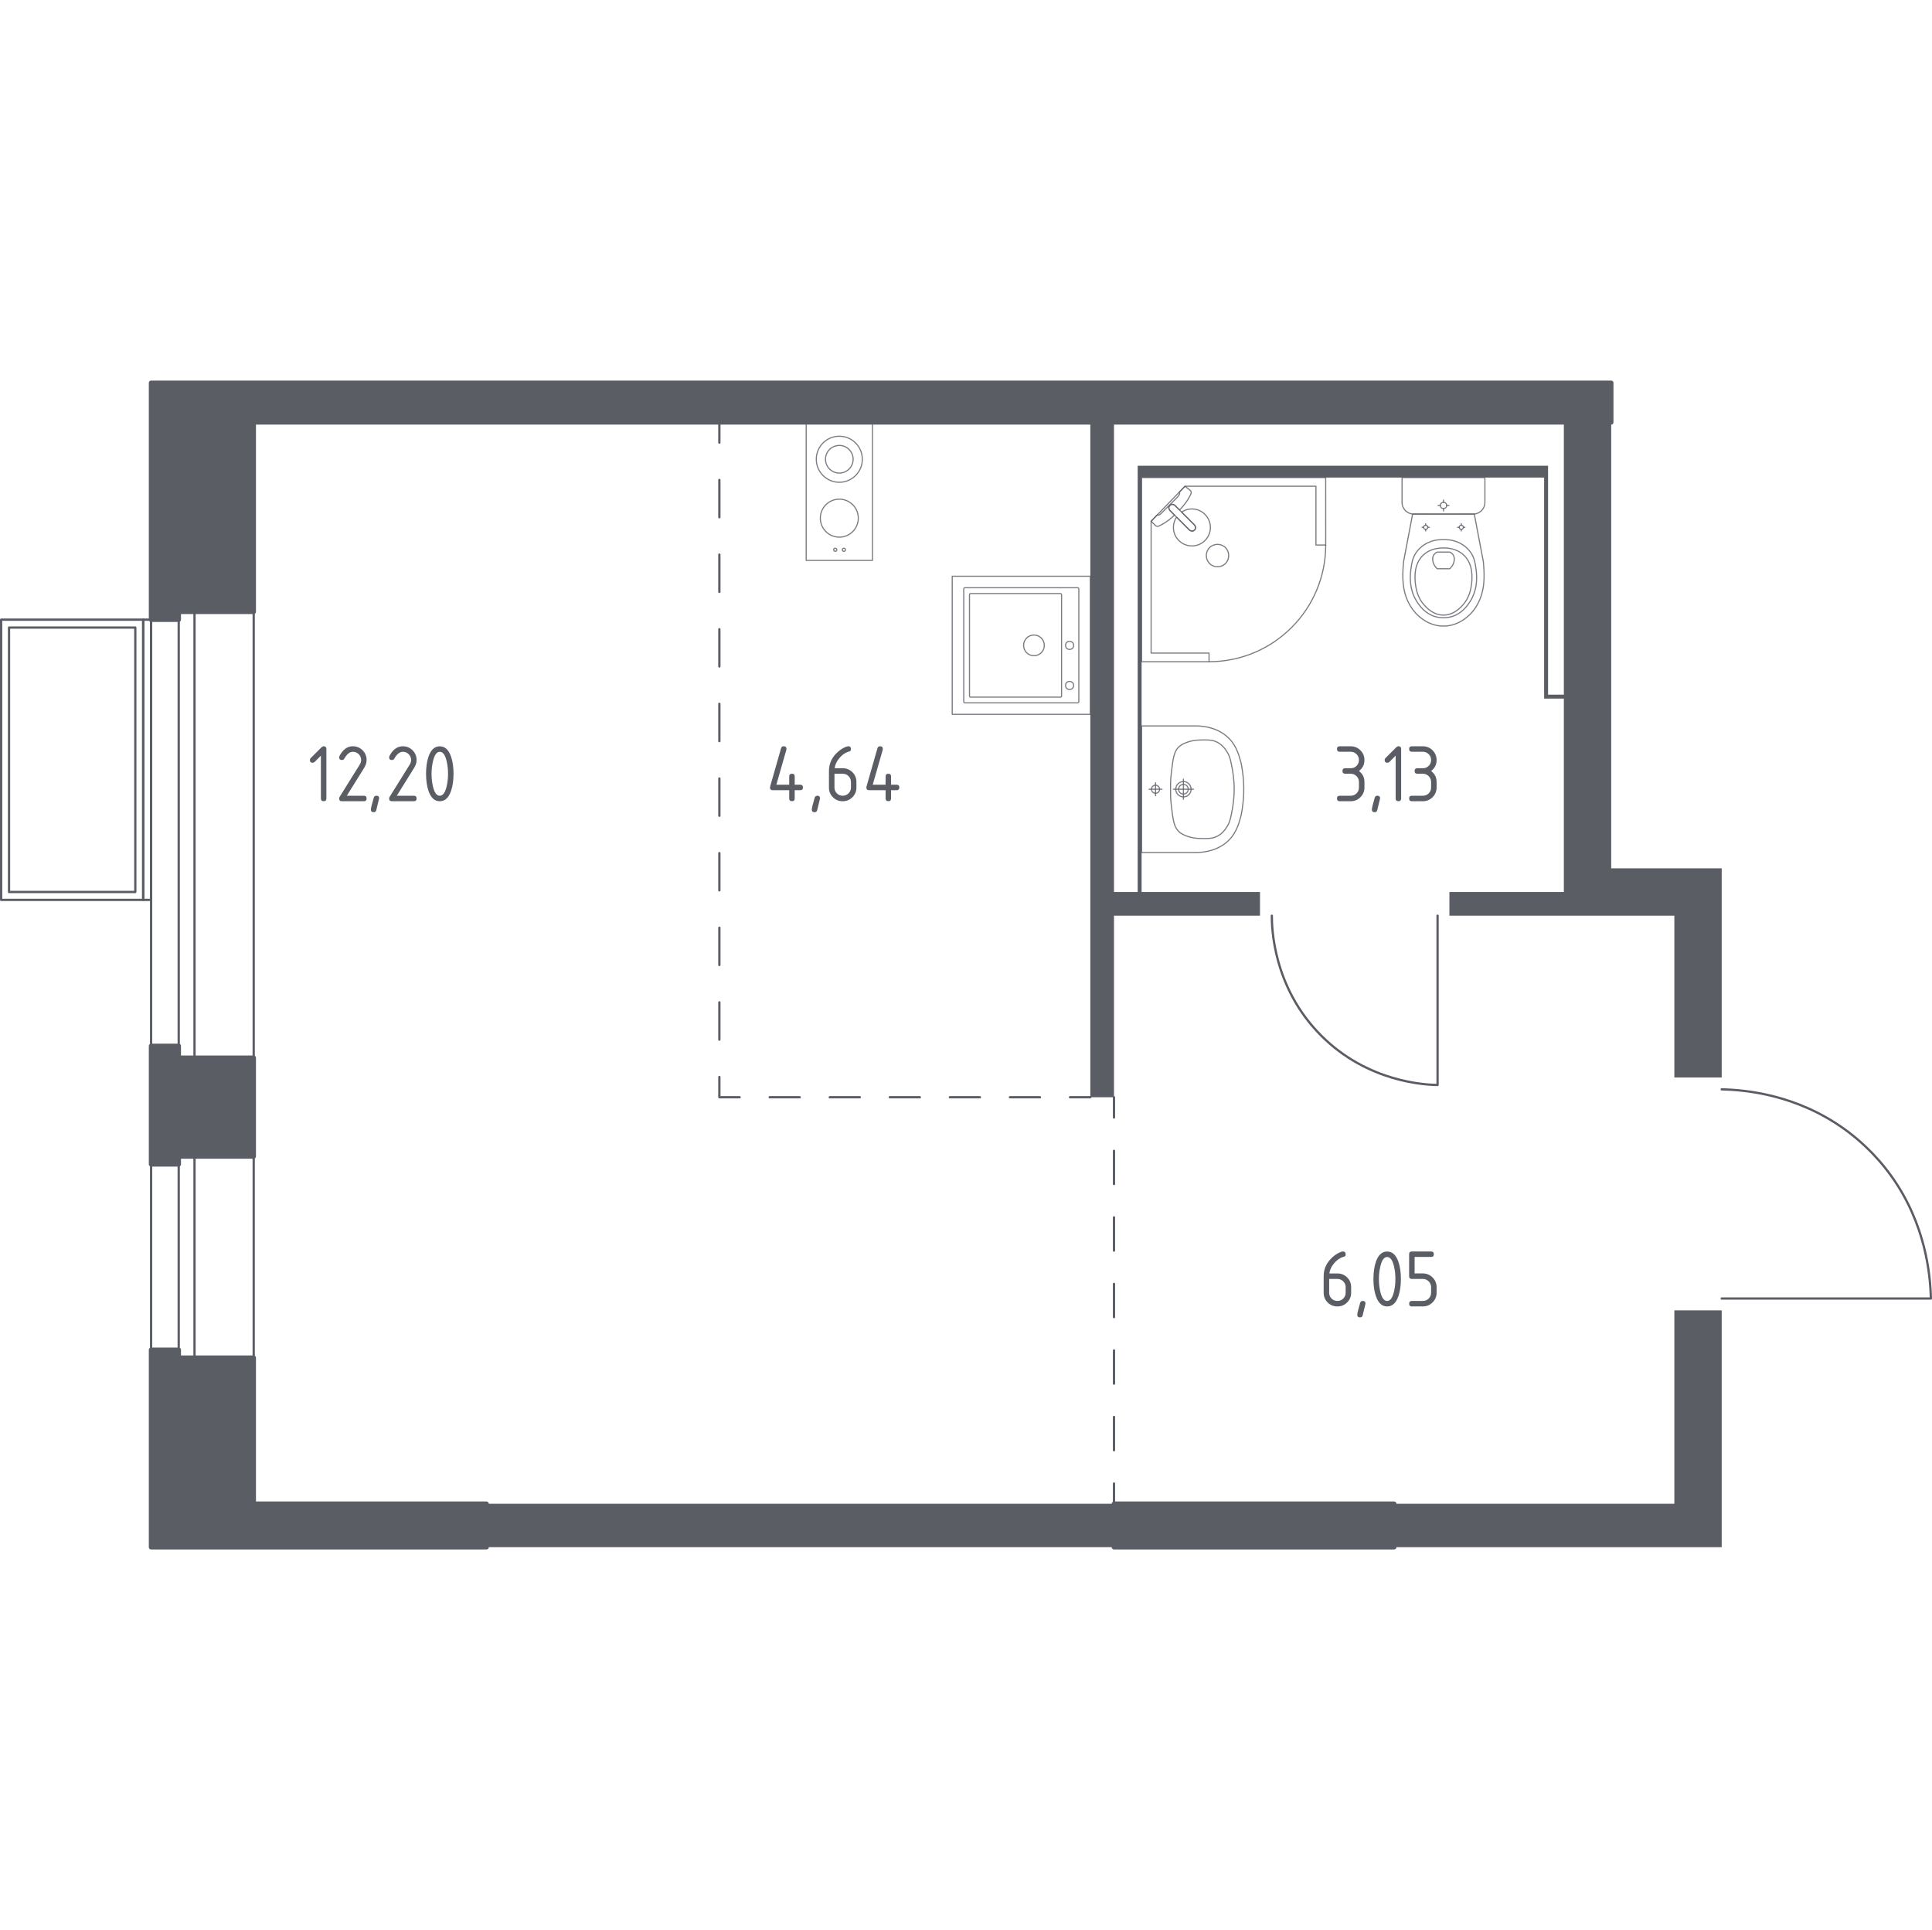 <?xml version="1.0" encoding="utf-8"?>
<!-- Generator: Adobe Illustrator 27.0.0, SVG Export Plug-In . SVG Version: 6.00 Build 0)  -->
<svg version="1.1" xmlns="http://www.w3.org/2000/svg" xmlns:xlink="http://www.w3.org/1999/xlink" x="0px" y="0px"
	 viewBox="0 0 1001.18 1000" style="enable-background:new 0 0 1001.18 1000;" xml:space="preserve">
<style type="text/css">
	.st0{fill:none;stroke:#5B5D65;stroke-width:1.178;stroke-linecap:round;stroke-linejoin:round;stroke-miterlimit:10;}
	.st1{fill:#5B5D65;}
	.st2{fill:none;stroke:#5B5D65;stroke-width:1.178;stroke-linecap:round;stroke-linejoin:round;}
	
		.st3{fill:none;stroke:#5B5D65;stroke-width:1.178;stroke-linecap:round;stroke-linejoin:round;stroke-dasharray:19.333,19.333,19.333,19.333;}
	
		.st4{fill:none;stroke:#5B5D65;stroke-width:1.178;stroke-linecap:round;stroke-linejoin:round;stroke-dasharray:19.333,19.333,19.333,19.333,19.333,19.333;}
	
		.st5{fill:none;stroke:#5B5D65;stroke-width:1.178;stroke-linecap:round;stroke-linejoin:round;stroke-dasharray:15.563,15.563,15.563,15.563;}
	
		.st6{fill:none;stroke:#5B5D65;stroke-width:1.178;stroke-linecap:round;stroke-linejoin:round;stroke-dasharray:15.563,15.563,15.563,15.563,15.563,15.563;}
	
		.st7{fill:none;stroke:#5B5D65;stroke-width:1.178;stroke-linecap:round;stroke-linejoin:round;stroke-dasharray:17.236,17.236,17.236,17.236;}
	
		.st8{fill:none;stroke:#5B5D65;stroke-width:1.178;stroke-linecap:round;stroke-linejoin:round;stroke-dasharray:17.236,17.236,17.236,17.236,17.236,17.236;}
	.st9{opacity:0.8;fill:none;stroke:#5B5D65;stroke-width:0.589;stroke-linecap:round;stroke-linejoin:round;stroke-miterlimit:10;}
	.st10{fill:#5B5D65;stroke:#5B5D65;stroke-width:2.356;stroke-linecap:round;stroke-linejoin:round;stroke-miterlimit:10;}
</style>
<g id="Слой_1">
</g>
<g id="Окна_x2C__двери">
	<g>
		<path class="st0" d="M892.2,564.42c12.19,0.26,38.46,2.61,63.4,20.45c6.3,4.51,15.84,12.39,24.54,24.54
			c17.84,24.94,20.19,51.2,20.45,63.39H892.2"/>
		<path class="st0" d="M744.96,474.44v87.72c-6.15-0.11-36.03-1.3-60.3-25.58c-25.1-25.11-25.6-56.29-25.58-62.13"/>
		<g>
			<rect x="0.59" y="321.06" class="st0" width="73.62" height="145.19"/>
			<rect x="74.21" y="321.06" class="st0" width="4.09" height="145.19"/>
			<rect x="4.68" y="325.15" class="st0" width="65.44" height="137.01"/>
		</g>
		<g>
			<rect x="92.61" y="316.97" class="st0" width="8.18" height="231.08"/>
			<rect x="78.3" y="316.97" class="st0" width="53.17" height="231.08"/>
		</g>
		<g>
			<rect x="92.61" y="599.18" class="st0" width="8.18" height="104.29"/>
			<rect x="78.3" y="599.18" class="st0" width="53.17" height="104.29"/>
		</g>
	</g>
</g>
<g id="Шахты">
</g>
<g id="Перегородки">
	<g>
		<polygon class="st1" points="834.94,449.9 834.94,218.81 810.4,218.81 810.4,359.92 802.22,359.92 802.22,241.31 589.55,241.31 
			589.55,462.17 577.28,462.17 577.28,218.81 565.01,218.81 565.01,568.51 577.28,568.51 577.28,474.44 652.94,474.44 
			652.94,462.17 591.59,462.17 591.59,247.44 800.18,247.44 800.18,361.96 810.4,361.96 810.4,462.17 751.1,462.17 751.1,474.44 
			867.66,474.44 867.66,558.28 892.2,558.28 892.2,449.9 		"/>
		<polygon class="st1" points="867.66,678.94 867.66,779.14 722.47,779.14 722.47,801.64 892.2,801.64 892.2,678.94 		"/>
		<rect x="252.12" y="779.14" class="st1" width="325.15" height="22.49"/>
	</g>
</g>
<g id="Пунктир">
	<g>
		<g>
			<line class="st2" x1="372.78" y1="218.82" x2="372.78" y2="229.33"/>
			<line class="st3" x1="372.78" y1="248.67" x2="372.78" y2="316.33"/>
			<line class="st4" x1="372.78" y1="326" x2="372.78" y2="548.32"/>
			<polyline class="st2" points="372.78,557.99 372.78,568.51 383.29,568.51 			"/>
			<line class="st5" x1="398.86" y1="568.51" x2="453.33" y2="568.51"/>
			<line class="st6" x1="461.11" y1="568.51" x2="546.71" y2="568.51"/>
			<line class="st2" x1="554.49" y1="568.51" x2="565.01" y2="568.51"/>
		</g>
	</g>
	<g>
		<g>
			<line class="st2" x1="577.28" y1="568.51" x2="577.28" y2="579.02"/>
			<line class="st7" x1="577.28" y1="596.26" x2="577.28" y2="656.59"/>
			<line class="st8" x1="577.28" y1="665.21" x2="577.28" y2="760.01"/>
			<line class="st2" x1="577.28" y1="768.62" x2="577.28" y2="779.14"/>
		</g>
	</g>
</g>
<g id="Сантехника">
	<g>
		<g>
			<circle class="st9" cx="432.83" cy="284.84" r="0.81"/>
			<circle class="st9" cx="437.3" cy="284.84" r="0.81"/>
		</g>
		<circle class="st9" cx="434.94" cy="237.95" r="11.93"/>
		<g>
			<circle class="st9" cx="434.94" cy="268.47" r="9.84"/>
		</g>
		<rect x="417.77" y="218.81" class="st9" width="34.35" height="71.55"/>
		<circle class="st9" cx="434.94" cy="237.95" r="7.16"/>
	</g>
	<g>
		
			<rect x="493.45" y="298.57" transform="matrix(1.627308e-06 1 -1 1.627308e-06 863.573 -194.884)" class="st9" width="71.55" height="71.55"/>
		<circle class="st9" cx="535.8" cy="334.39" r="5.37"/>
		<circle class="st9" cx="554.27" cy="334.39" r="2.09"/>
		<circle class="st9" cx="554.27" cy="355.15" r="2.09"/>
		<path class="st9" d="M499.42,363.56l0-58.44c0-0.33,0.27-0.6,0.6-0.6l58.44,0c0.33,0,0.6,0.27,0.6,0.6l0,58.44
			c0,0.33-0.27,0.6-0.6,0.6l-58.44,0C499.68,364.16,499.42,363.89,499.42,363.56z"/>
		<path class="st9" d="M502.4,360.61l0-52.47c0-0.33,0.27-0.6,0.6-0.6l46.51,0c0.33,0,0.6,0.27,0.6,0.6l0,52.47
			c0,0.33-0.27,0.6-0.6,0.6l-46.51,0C502.67,361.21,502.4,360.94,502.4,360.61z"/>
	</g>
	<g>
		<g>
			<polygon class="st9" points="687,282.39 686.99,247.44 591.59,247.44 591.59,342.85 626.54,342.85 626.54,338.37 596.52,338.37 
				596.52,270.06 614.08,251.92 681.94,251.92 681.94,282.39 			"/>
			<path class="st9" d="M626.54,342.85c33.39,0,60.46-27.07,60.46-60.46"/>
			<path class="st9" d="M618.94,271.95l-6.73-6.74l-0.29-0.29l-2.99-2.99c0,0-1.43-1.34-2.69-0.07c-1.26,1.26,0.08,2.69,0.08,2.69
				l2.98,2.99l0.29,0.29l6.73,6.73c0,0,1.43,1.34,2.69,0.08C620.28,273.38,618.94,271.95,618.94,271.95z"/>
			<path class="st9" d="M635.04,283.73c2.24,2.25,2.24,5.99,0,8.24c-2.25,2.25-5.99,2.25-8.23,0c-2.25-2.24-2.25-5.99,0-8.23
				C629.05,281.48,632.79,281.48,635.04,283.73z"/>
			<path class="st9" d="M606.23,261.86c1.26-1.26,2.69,0.07,2.69,0.07l2.34,2.34c1.78-1.9,3.36-3.88,4.42-5.62
				c0.52-0.86,1.01-1.75,1.44-2.66v0c0.31-0.65,0.2-1.38-0.25-1.84c-0.93-0.74-1.86-1.48-2.79-2.22c-1.01,1.04-2.01,2.08-3.02,3.12
				c0.04,0.03,0.11,0.09,0.16,0.18c0.36,0.63-0.55,1.84-1.06,2.36c-4.16,4.16-5.63,5.56-7.98,7.98c-0.41,0.42-1.55,1.63-2.23,1.33
				c-0.1-0.05-0.17-0.12-0.21-0.17c-1.07,1.11-2.15,2.22-3.22,3.33c0.75,0.8,1.48,1.43,2.23,2.22c0.45,0.44,1.16,0.56,1.79,0.27
				c0.98-0.45,1.92-0.98,2.84-1.53c1.64-1,3.49-2.47,5.28-4.14l-2.33-2.34C606.32,264.55,604.98,263.12,606.23,261.86z"/>
			<path class="st9" d="M624.43,280.06c3.74-3.74,3.74-9.81,0-13.55c-3.3-3.3-8.39-3.68-12.11-1.18l6.62,6.62
				c0,0,1.33,1.43,0.08,2.69c-1.26,1.26-2.69-0.08-2.69-0.08l-6.62-6.62c-2.51,3.73-2.12,8.82,1.18,12.11
				C614.63,283.8,620.69,283.8,624.43,280.06z"/>
		</g>
		<g>
			<path class="st9" d="M726.56,247.44v11.72v1.2c0,3.3,2.7,5.99,6.01,5.99h30.91c3.31,0,6.01-2.7,6.01-5.99v-1.2v-11.72H726.56z"/>
			<ellipse class="st9" cx="748.03" cy="261.89" rx="1.62" ry="1.62"/>
			<line class="st9" x1="745.19" y1="261.89" x2="746.4" y2="261.89"/>
			<line class="st9" x1="749.65" y1="261.89" x2="750.86" y2="261.89"/>
			<line class="st9" x1="748.03" y1="264.72" x2="748.03" y2="263.51"/>
			<line class="st9" x1="748.03" y1="260.28" x2="748.03" y2="259.07"/>
			<line class="st9" x1="736.92" y1="273.21" x2="737.73" y2="273.21"/>
			<line class="st9" x1="739.88" y1="273.21" x2="740.69" y2="273.21"/>
			<line class="st9" x1="738.8" y1="275.09" x2="738.8" y2="274.29"/>
			<line class="st9" x1="738.8" y1="272.14" x2="738.8" y2="271.34"/>
			<ellipse class="st9" cx="738.8" cy="273.21" rx="1.08" ry="1.07"/>
			<ellipse class="st9" cx="757.25" cy="273.21" rx="1.08" ry="1.07"/>
			<line class="st9" x1="755.37" y1="273.21" x2="756.17" y2="273.21"/>
			<line class="st9" x1="758.32" y1="273.21" x2="759.13" y2="273.21"/>
			<line class="st9" x1="757.25" y1="275.09" x2="757.25" y2="274.29"/>
			<line class="st9" x1="757.25" y1="272.14" x2="757.25" y2="271.34"/>
			<path class="st9" d="M768.84,292.85c-0.06-0.83-0.13-1.51-0.18-1.96c-1.56-8.18-3.11-16.36-4.67-24.54
				c-5.33,0-10.65,0-15.98,0.01c-5.33,0-10.65,0-15.98-0.01c-1.56,8.18-3.11,16.36-4.67,24.54c-0.05,0.45-0.12,1.13-0.18,1.96
				c-0.34,4.9-0.92,13.17,3.39,20.62c0.7,1.2,2.13,3.62,4.86,5.94c1.64,1.39,5.98,4.96,12.42,4.96c0.05,0,0.1,0,0.16,0
				c0.05,0,0.1,0,0.16,0c6.43,0,10.78-3.58,12.42-4.96c2.73-2.31,4.16-4.74,4.86-5.94C769.77,306.01,769.19,297.75,768.84,292.85z"
				/>
			<path class="st9" d="M764.76,293.92c-0.35-2.41-0.78-5.11-2.77-7.88c-2.45-3.41-5.74-4.8-6.82-5.24
				c-2.92-1.19-5.42-1.19-7.15-1.19s-4.23,0-7.15,1.19c-1.07,0.44-4.36,1.82-6.82,5.24c-1.99,2.77-2.41,5.47-2.77,7.88
				c-0.45,3.07-1.62,11.1,3.32,18.33c1.23,1.8,3.87,5.6,8.94,7.17c1.05,0.33,4.68,1.32,8.95,0c5.07-1.57,7.7-5.37,8.94-7.17
				C766.38,305.03,765.21,296.99,764.76,293.92z"/>
			<path class="st9" d="M758.53,287.6c-3.97-3.71-9.15-3.7-10.5-3.69c-1.36-0.01-6.53-0.02-10.5,3.69
				c-3.51,3.28-4.27,7.79-4.25,11.36c-0.04,2.48,0.32,4.48,0.46,5.28c0.35,1.95,1.21,5.8,4.23,9.18c1.22,1.37,4.7,5.26,10.03,5.27
				c5.37,0.01,8.88-3.92,10.09-5.27c3.02-3.38,3.88-7.22,4.23-9.18c0.14-0.79,0.5-2.8,0.46-5.28
				C762.8,295.39,762.04,290.88,758.53,287.6z"/>
			<path class="st9" d="M753.28,287.95c-0.57-1.19-1.6-1.74-1.98-1.91c-2.18,0-4.37,0-6.55,0c-0.38,0.18-1.41,0.72-1.98,1.91
				c-0.47,0.98-0.36,1.88-0.28,2.52c0.28,2.15,1.63,3.61,2.26,4.2c2.18,0,4.37,0,6.55,0c0.61-0.57,1.94-1.97,2.25-4.08
				C753.64,289.92,753.77,288.98,753.28,287.95z"/>
		</g>
		<g>
			<path class="st9" d="M613.26,406.41c1.38,0,2.5,1.13,2.5,2.51c0,1.38-1.12,2.51-2.5,2.51c-1.39,0-2.51-1.12-2.51-2.51
				C610.75,407.54,611.87,406.41,613.26,406.41z"/>
			<path class="st9" d="M613.26,404.94c2.19,0,3.97,1.79,3.97,3.98c0,2.19-1.78,3.97-3.97,3.97c-2.2,0-3.97-1.78-3.97-3.97
				C609.29,406.73,611.06,404.94,613.26,404.94z"/>
			<path class="st9" d="M591.59,376.13v0.01v65.57v0.01c9.1,0,18.21,0,27.31,0c0.06,0,0.13,0,0.2-0.01
				c2.78,0.06,10.2-0.17,16.22-5.05c5.05-4.1,6.51-9.36,7.64-13.47c0.33-1.18,0.45-2.06,0.73-3.79c1.32-8.23,0.9-15.38,0-20.96
				c-0.28-1.74-0.4-2.61-0.73-3.79c-1.14-4.11-2.6-9.37-7.64-13.47c-6.02-4.88-13.44-5.11-16.22-5.05c-0.07,0-0.14-0.01-0.2-0.01
				C609.8,376.13,600.69,376.13,591.59,376.13z"/>
			<path class="st9" d="M622.57,383.4c-1.61,0.03-3.42,0.07-5.67,0.66c-0.74,0.2-3.32,0.88-5.22,2.26
				c-3.48,2.52-3.79,6.85-4.69,14.15c-0.43,3.47-0.42,6.33-0.41,8.45c0,0,0,0,0,0c0,0,0,0,0,0c-0.01,2.11-0.02,4.97,0.41,8.45
				c0.9,7.29,1.21,11.62,4.69,14.15c1.86,1.35,4.36,2.03,5.11,2.23c2.29,0.62,4.14,0.66,5.78,0.69c3.22,0.05,5.12,0.08,7.22-0.72
				c3.73-1.43,5.54-4.52,6.48-6.13c1.19-2.04,1.6-4.28,2.42-8.76c0,0,0.89-4.89,0.89-9.91c0,0,0,0,0,0c0,0,0,0,0,0
				c0-5.01-0.89-9.91-0.89-9.91c-0.81-4.45-1.21-6.67-2.37-8.67c-0.94-1.63-2.76-4.78-6.52-6.22
				C627.69,383.32,625.77,383.35,622.57,383.4z"/>
			<line class="st9" x1="613.26" y1="414.14" x2="613.26" y2="403.7"/>
			<line class="st9" x1="618.47" y1="408.92" x2="608.04" y2="408.92"/>
			<path class="st9" d="M598.81,406.82c1.16,0,2.1,0.94,2.1,2.1c0,1.16-0.94,2.1-2.1,2.1c-1.16,0-2.1-0.94-2.1-2.1
				C596.71,407.76,597.65,406.82,598.81,406.82z"/>
			<line class="st9" x1="598.81" y1="412.28" x2="598.81" y2="405.56"/>
			<line class="st9" x1="602.17" y1="408.92" x2="595.45" y2="408.92"/>
		</g>
	</g>
</g>
<g id="Несущие">
	<g>
		<polygon class="st10" points="92.61,548.06 92.61,541.92 78.3,541.92 78.3,603.27 92.61,603.27 92.61,599.18 131.47,599.18 
			131.47,548.06 		"/>
		<polygon class="st10" points="252.12,779.14 131.47,779.14 131.47,703.48 92.61,703.48 92.61,699.39 78.3,699.39 78.3,801.64 
			252.12,801.64 		"/>
		<polygon class="st10" points="78.3,198.36 78.3,321.06 92.61,321.06 92.61,316.97 131.47,316.97 131.47,218.81 834.94,218.81 
			834.94,198.36 		"/>
		<rect x="577.28" y="779.14" class="st10" width="145.19" height="22.49"/>
	</g>
</g>
<g id="Лестницы">
</g>
<g id="Площади">
	<g>
		<path class="st1" d="M166.29,391.53l-3.27,3.27c-0.27,0.27-0.61,0.4-1,0.4c-0.95,0-1.43-0.47-1.43-1.42
			c0-0.39,0.14-0.72,0.41-0.99l5.57-5.57c0.37-0.37,0.75-0.56,1.14-0.56c0.95,0,1.42,0.47,1.42,1.42v25.62
			c0,0.95-0.47,1.42-1.42,1.42s-1.42-0.47-1.42-1.42V391.53z"/>
		<path class="st1" d="M182.86,386.66c1.97,0,3.65,0.69,5.04,2.08c1.39,1.39,2.08,3.07,2.08,5.04c0,1.35-0.43,2.72-1.29,4.1
			l-8.97,14.41h8.84c0.95,0,1.42,0.47,1.42,1.42s-0.47,1.42-1.42,1.42h-11.39c-0.95,0-1.42-0.47-1.42-1.42
			c0-0.29,0.08-0.56,0.24-0.82l10.44-16.76c0.47-0.76,0.71-1.55,0.71-2.35c0-1.18-0.42-2.19-1.25-3.02
			c-0.83-0.83-1.84-1.25-3.02-1.25c-1.61,0-3.1,1.19-4.46,3.58c-0.26,0.46-0.67,0.69-1.23,0.69c-0.95,0-1.42-0.47-1.42-1.42
			c0-0.22,0.04-0.41,0.13-0.58C177.64,388.36,179.97,386.66,182.86,386.66z"/>
		<path class="st1" d="M195.05,412.28c0.95,0,1.42,0.47,1.42,1.4c0,0.13-0.49,2.15-1.47,6.06c-0.17,0.72-0.63,1.08-1.38,1.08
			c-0.95,0-1.42-0.47-1.42-1.42c0-0.65,0.49-2.66,1.47-6.04C193.87,412.64,194.33,412.28,195.05,412.28z"/>
		<path class="st1" d="M208.76,386.66c1.97,0,3.65,0.69,5.04,2.08c1.39,1.39,2.08,3.07,2.08,5.04c0,1.35-0.43,2.72-1.29,4.1
			l-8.97,14.41h8.84c0.95,0,1.42,0.47,1.42,1.42s-0.47,1.42-1.42,1.42h-11.39c-0.95,0-1.42-0.47-1.42-1.42
			c0-0.29,0.08-0.56,0.24-0.82l10.44-16.76c0.47-0.76,0.71-1.55,0.71-2.35c0-1.18-0.42-2.19-1.25-3.02
			c-0.83-0.83-1.84-1.25-3.02-1.25c-1.61,0-3.1,1.19-4.46,3.58c-0.26,0.46-0.67,0.69-1.23,0.69c-0.95,0-1.42-0.47-1.42-1.42
			c0-0.22,0.04-0.41,0.13-0.58C203.54,388.36,205.87,386.66,208.76,386.66z"/>
		<path class="st1" d="M235.02,400.9c0,3.39-0.42,6.33-1.25,8.8c-1.22,3.62-3.18,5.44-5.87,5.44c-2.69,0-4.64-1.8-5.87-5.41
			c-0.83-2.47-1.25-5.41-1.25-8.82c0-3.41,0.42-6.35,1.25-8.82c1.22-3.61,3.18-5.41,5.87-5.41c2.69,0,4.64,1.81,5.87,5.44
			C234.61,394.57,235.02,397.5,235.02,400.9z M232.18,400.9c0-2.36-0.25-4.58-0.76-6.66c-0.76-3.15-1.93-4.72-3.52-4.72
			c-1.57,0-2.73,1.58-3.49,4.75c-0.52,2.13-0.78,4.34-0.78,6.64c0,2.34,0.25,4.57,0.75,6.67c0.76,3.15,1.93,4.72,3.52,4.72
			s2.75-1.57,3.52-4.72C231.92,405.46,232.18,403.24,232.18,400.9z"/>
	</g>
	<g>
		<path class="st1" d="M399.02,408.01c0-0.16,0.01-0.29,0.04-0.39l5.69-19.93c0.2-0.69,0.66-1.04,1.38-1.04
			c0.95,0,1.42,0.48,1.42,1.43c0,0.13-0.02,0.27-0.05,0.41l-5.19,18.09h6.67v-4.27c0-0.95,0.47-1.42,1.42-1.42
			c0.95,0,1.42,0.47,1.42,1.42v4.27h2.85c0.95,0,1.42,0.47,1.42,1.42s-0.47,1.42-1.42,1.42h-2.85v4.27c0,0.95-0.47,1.42-1.42,1.42
			c-0.95,0-1.42-0.47-1.42-1.42v-4.27h-8.54C399.5,409.44,399.02,408.96,399.02,408.01z"/>
		<path class="st1" d="M423.53,412.29c0.95,0,1.42,0.47,1.42,1.4c0,0.13-0.49,2.15-1.47,6.06c-0.17,0.72-0.63,1.08-1.38,1.08
			c-0.95,0-1.42-0.47-1.42-1.42c0-0.65,0.49-2.66,1.47-6.04C422.35,412.65,422.81,412.29,423.53,412.29z"/>
		<path class="st1" d="M439.54,386.66c0.95,0,1.42,0.47,1.42,1.42c0,0.7-0.24,1.11-0.71,1.23c-2.11,0.53-3.96,1.8-5.54,3.8
			c-1.25,1.58-1.98,3.23-2.18,4.94h4.16c2.01,0,3.7,0.69,5.07,2.07c1.37,1.38,2.05,3.06,2.05,5.05v2.85c0,1.98-0.69,3.67-2.08,5.05
			c-1.39,1.38-3.07,2.07-5.04,2.07c-1.98,0-3.67-0.69-5.05-2.06c-1.38-1.37-2.07-3.04-2.07-5.02v-8.58c0-3.22,1.07-6.05,3.21-8.48
			c1.67-1.88,3.49-3.22,5.46-4.01C438.81,386.77,439.24,386.66,439.54,386.66z M432.43,400.9v7.12c0,1.19,0.41,2.2,1.24,3.03
			c0.83,0.83,1.84,1.24,3.03,1.24s2.2-0.42,3.03-1.25c0.83-0.83,1.24-1.84,1.24-3.02v-2.85c0-1.19-0.42-2.2-1.25-3.03
			c-0.83-0.83-1.84-1.24-3.02-1.24H432.43z"/>
		<path class="st1" d="M448.96,408.01c0-0.16,0.01-0.29,0.04-0.39l5.69-19.93c0.2-0.69,0.66-1.04,1.38-1.04
			c0.95,0,1.42,0.48,1.42,1.43c0,0.13-0.02,0.27-0.05,0.41l-5.19,18.09h6.67v-4.27c0-0.95,0.47-1.42,1.42-1.42
			c0.95,0,1.42,0.47,1.42,1.42v4.27h2.85c0.95,0,1.42,0.47,1.42,1.42s-0.47,1.42-1.42,1.42h-2.85v4.27c0,0.95-0.47,1.42-1.42,1.42
			c-0.95,0-1.42-0.47-1.42-1.42v-4.27h-8.54C449.44,409.44,448.96,408.96,448.96,408.01z"/>
	</g>
	<g>
		<path class="st1" d="M699.95,400.89h-2.85c-0.95,0-1.42-0.47-1.42-1.42s0.47-1.42,1.42-1.42h2.85c1.19,0,2.2-0.41,3.03-1.24
			c0.83-0.83,1.24-1.84,1.24-3.03c0-1.18-0.42-2.19-1.25-3.02s-1.84-1.25-3.02-1.25h-5.69c-0.95,0-1.42-0.47-1.42-1.42
			s0.47-1.42,1.42-1.42h5.69c1.97,0,3.65,0.7,5.04,2.09c1.39,1.4,2.08,3.07,2.08,5.03c0,2.36-0.95,4.26-2.85,5.69
			c1.9,1.44,2.85,3.34,2.85,5.69v2.85c0,1.97-0.7,3.65-2.09,5.04c-1.4,1.39-3.07,2.08-5.03,2.08h-5.69c-0.95,0-1.42-0.47-1.42-1.42
			s0.47-1.42,1.42-1.42h5.69c1.19,0,2.2-0.41,3.03-1.24c0.83-0.83,1.24-1.84,1.24-3.03v-2.85c0-1.18-0.42-2.19-1.25-3.02
			S701.13,400.89,699.95,400.89z"/>
		<path class="st1" d="M713.76,412.28c0.95,0,1.42,0.47,1.42,1.4c0,0.13-0.49,2.15-1.47,6.06c-0.17,0.72-0.63,1.08-1.38,1.08
			c-0.95,0-1.42-0.47-1.42-1.42c0-0.65,0.49-2.66,1.47-6.04C712.58,412.64,713.04,412.28,713.76,412.28z"/>
		<path class="st1" d="M723.24,391.53l-3.27,3.27c-0.27,0.27-0.61,0.4-1,0.4c-0.95,0-1.43-0.47-1.43-1.42
			c0-0.39,0.14-0.72,0.41-0.99l5.57-5.57c0.37-0.37,0.75-0.56,1.14-0.56c0.95,0,1.42,0.47,1.42,1.42v25.62
			c0,0.95-0.47,1.42-1.42,1.42s-1.42-0.47-1.42-1.42V391.53z"/>
		<path class="st1" d="M737.34,400.89h-2.85c-0.95,0-1.42-0.47-1.42-1.42s0.47-1.42,1.42-1.42h2.85c1.19,0,2.2-0.41,3.03-1.24
			c0.83-0.83,1.24-1.84,1.24-3.03c0-1.18-0.42-2.19-1.25-3.02s-1.84-1.25-3.02-1.25h-5.69c-0.95,0-1.42-0.47-1.42-1.42
			s0.47-1.42,1.42-1.42h5.69c1.97,0,3.65,0.7,5.04,2.09c1.39,1.4,2.08,3.07,2.08,5.03c0,2.36-0.95,4.26-2.85,5.69
			c1.9,1.44,2.85,3.34,2.85,5.69v2.85c0,1.97-0.7,3.65-2.09,5.04c-1.4,1.39-3.07,2.08-5.03,2.08h-5.69c-0.95,0-1.42-0.47-1.42-1.42
			s0.47-1.42,1.42-1.42h5.69c1.19,0,2.2-0.41,3.03-1.24c0.83-0.83,1.24-1.84,1.24-3.03v-2.85c0-1.18-0.42-2.19-1.25-3.02
			S738.52,400.89,737.34,400.89z"/>
	</g>
	<g>
		<path class="st1" d="M695.91,648.42c0.95,0,1.42,0.47,1.42,1.42c0,0.7-0.24,1.11-0.71,1.23c-2.11,0.53-3.96,1.8-5.54,3.8
			c-1.25,1.58-1.98,3.23-2.18,4.94h4.16c2.01,0,3.7,0.69,5.07,2.07c1.37,1.38,2.05,3.06,2.05,5.05v2.85c0,1.98-0.69,3.67-2.08,5.05
			c-1.39,1.38-3.07,2.07-5.04,2.07c-1.98,0-3.67-0.69-5.05-2.06c-1.38-1.37-2.07-3.04-2.07-5.02v-8.58c0-3.22,1.07-6.05,3.21-8.48
			c1.67-1.88,3.49-3.22,5.46-4.01C695.17,648.53,695.6,648.42,695.91,648.42z M688.79,662.66v7.12c0,1.19,0.41,2.2,1.24,3.03
			c0.83,0.83,1.84,1.24,3.03,1.24s2.2-0.42,3.03-1.25c0.83-0.83,1.24-1.84,1.24-3.02v-2.85c0-1.19-0.42-2.2-1.25-3.03
			c-0.83-0.83-1.84-1.24-3.02-1.24H688.79z"/>
		<path class="st1" d="M706.2,674.04c0.95,0,1.42,0.47,1.42,1.4c0,0.13-0.49,2.15-1.47,6.06c-0.17,0.72-0.63,1.08-1.38,1.08
			c-0.95,0-1.42-0.47-1.42-1.42c0-0.65,0.49-2.66,1.47-6.04C705.02,674.4,705.48,674.04,706.2,674.04z"/>
		<path class="st1" d="M725.96,662.66c0,3.39-0.42,6.33-1.25,8.8c-1.22,3.62-3.18,5.44-5.87,5.44c-2.69,0-4.64-1.8-5.87-5.41
			c-0.83-2.47-1.25-5.41-1.25-8.82c0-3.41,0.42-6.35,1.25-8.82c1.22-3.61,3.18-5.41,5.87-5.41c2.69,0,4.64,1.81,5.87,5.44
			C725.54,656.33,725.96,659.26,725.96,662.66z M723.11,662.66c0-2.36-0.25-4.58-0.76-6.66c-0.76-3.15-1.93-4.72-3.52-4.72
			c-1.57,0-2.73,1.58-3.49,4.75c-0.52,2.13-0.78,4.34-0.78,6.64c0,2.34,0.25,4.57,0.75,6.67c0.76,3.15,1.93,4.72,3.52,4.72
			s2.75-1.57,3.52-4.72C722.86,667.22,723.11,665,723.11,662.66z"/>
		<path class="st1" d="M730.22,661.23v-11.39c0-0.95,0.47-1.42,1.42-1.42h9.97c0.95,0,1.42,0.47,1.42,1.42s-0.47,1.42-1.42,1.42
			h-8.54v8.54h4.27c1.97,0,3.65,0.7,5.04,2.09c1.39,1.4,2.08,3.07,2.08,5.03v2.85c0,1.97-0.7,3.65-2.09,5.04
			c-1.4,1.39-3.07,2.08-5.03,2.08h-5.69c-0.95,0-1.42-0.47-1.42-1.42s0.47-1.42,1.42-1.42h5.69c1.19,0,2.2-0.41,3.03-1.24
			c0.83-0.83,1.24-1.84,1.24-3.03v-2.85c0-1.18-0.42-2.19-1.25-3.02s-1.84-1.25-3.02-1.25h-5.69
			C730.7,662.66,730.22,662.18,730.22,661.23z"/>
	</g>
</g>
<g id="Таблички">
</g>
<g id="Этаж_x2C__секции">
</g>
</svg>
